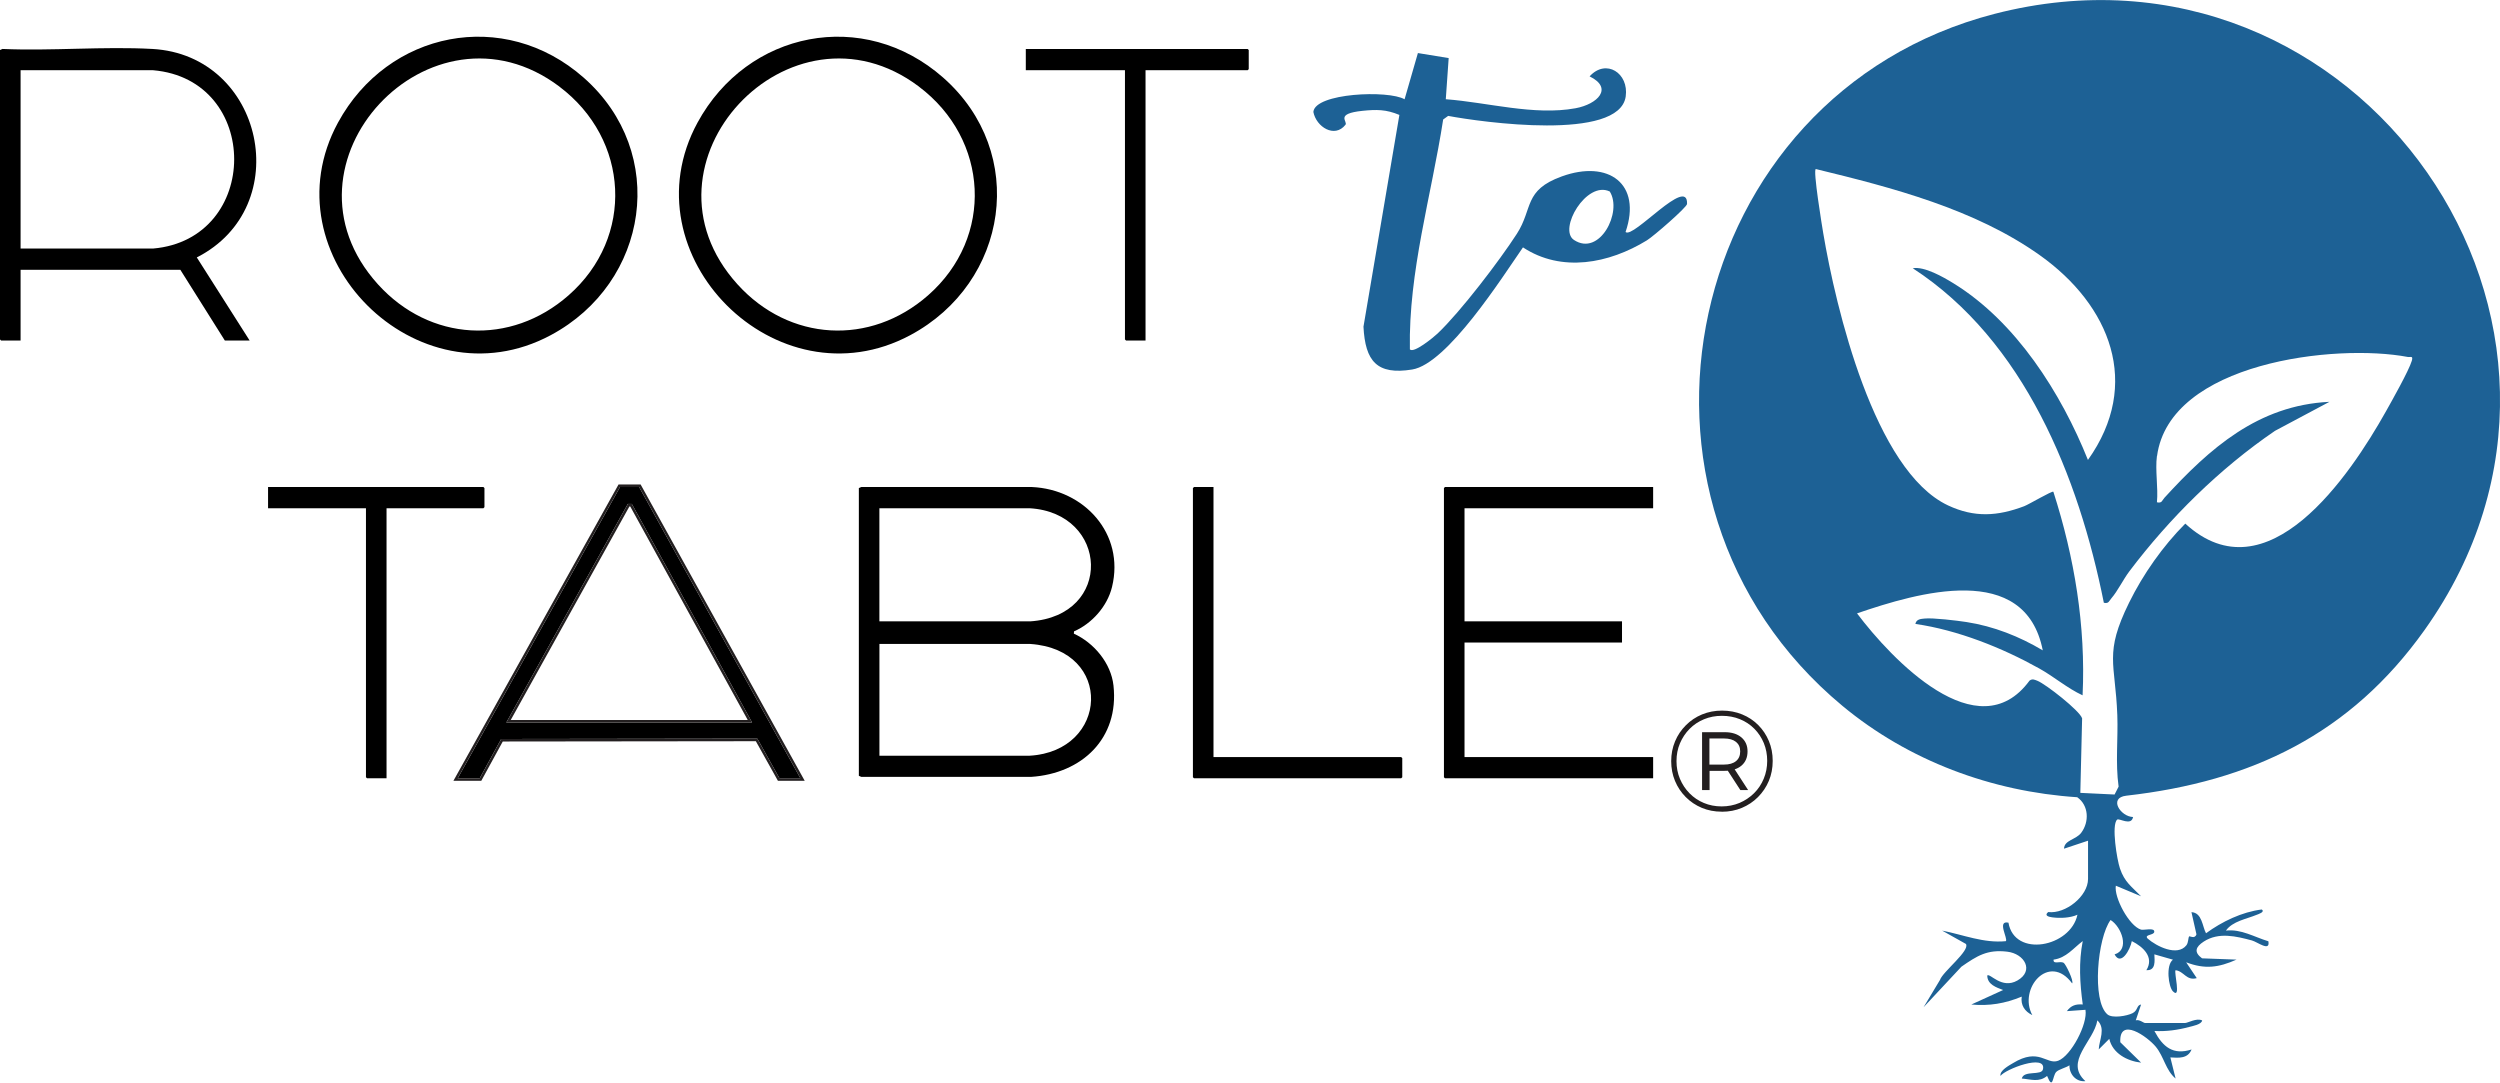 <svg width="224" height="97" viewBox="0 0 224 97" fill="none" xmlns="http://www.w3.org/2000/svg">
<g id="Layer 1">
<g id="Group">
<path id="Vector" d="M76.953 43.733L77.174 43.636H92.438C97.131 43.838 100.8 47.816 99.638 52.588C99.219 54.319 97.845 55.867 96.232 56.57L96.218 56.776C98.02 57.598 99.546 59.413 99.768 61.42C100.288 66.168 96.942 69.31 92.378 69.609H77.174L76.953 69.512V43.733ZM78.797 55.674H92.309C99.795 55.173 99.353 45.946 92.244 45.538H78.793V55.674H78.797ZM78.797 57.704V67.712H92.249C99.339 67.312 99.828 58.209 92.313 57.699H78.802L78.797 57.704Z" fill="black"/>
<path id="Vector_2" d="M148.121 43.636V45.538H131.221V55.669H145.332V57.571H131.221V67.836H148.121V69.733H129.469L129.377 69.641V43.733L129.469 43.636H148.121Z" fill="black"/>
<g id="Group_2">
<path id="Vector_3" d="M41.014 69.728L55.554 43.636H57.264L71.712 69.728H69.835L67.858 66.182L44.905 66.214L42.983 69.733H41.01L41.014 69.728ZM45.371 64.74H67.388L56.61 45.152H56.255L45.366 64.74H45.371Z" fill="black"/>
<path id="Vector_4" d="M57.264 43.636L71.712 69.728H69.836L67.858 66.182L44.905 66.214L42.983 69.733H41.01L55.55 43.641H57.26M45.371 64.74H67.388L56.61 45.152H56.255L45.366 64.74M57.403 43.407H55.42L55.356 43.526L40.816 69.618L40.627 69.958H43.126L43.19 69.838L45.048 66.439L67.724 66.412L69.637 69.843L69.702 69.962H72.104L71.915 69.622L57.467 43.531L57.403 43.411V43.407ZM45.763 64.51L56.393 45.382H56.471L66.996 64.51H45.758H45.763Z" fill="#231F20"/>
</g>
<path id="Vector_5" d="M34.634 45.538V69.733H32.887L32.79 69.641V45.538H24.018V43.636H43.315L43.407 43.733V45.441L43.315 45.538H34.634Z" fill="black"/>
<path id="Vector_6" d="M108.729 43.636V67.836H125.546L125.643 67.928V69.641L125.546 69.733H106.982L106.885 69.641V43.733L106.982 43.636H108.729Z" fill="black"/>
<path id="Vector_7" d="M0 4.483L0.221 4.386C4.642 4.579 9.261 4.143 13.655 4.386C23.635 4.942 26.549 18.537 17.633 23.065L22.367 30.51H20.145L16.158 24.172H1.844V30.51H0.097L0 30.413V4.483ZM1.844 6.292V22.27H13.714C23.386 21.43 23.423 7.123 13.714 6.292H1.844Z" fill="black"/>
<path id="Vector_8" d="M52.295 6.954C59.943 13.691 58.154 25.32 49.344 30.032C37.391 36.43 23.824 22.858 30.287 10.981C34.754 2.774 45.154 0.661 52.295 6.954ZM50.128 7.762C38.64 -0.891 24.036 14.619 33.869 25.481C38.502 30.597 45.749 31.02 50.94 26.464C56.886 21.251 56.393 12.483 50.128 7.766V7.762Z" fill="black"/>
<path id="Vector_9" d="M84.509 6.954C92.156 13.691 90.368 25.32 81.558 30.032C69.605 36.43 56.038 22.858 62.501 10.981C66.968 2.774 77.368 0.661 84.509 6.954ZM82.342 7.762C70.854 -0.891 56.25 14.619 66.083 25.481C70.716 30.597 77.963 31.02 83.153 26.464C89.1 21.251 88.607 12.483 82.342 7.766V7.762Z" fill="black"/>
<path id="Vector_10" d="M102.64 6.292V30.51H100.892L100.796 30.413V6.292H91.912V4.391H111.79L111.887 4.483V6.196L111.79 6.292H102.64Z" fill="black"/>
<g id="3s0PgO">
<path id="Vector_11" d="M187.075 75.331L184.936 76.043C184.963 75.262 186 75.249 186.475 74.619C187.208 73.646 187.167 72.167 186.12 71.432C178.436 70.931 171 68.157 165.085 63.248C142.893 44.817 150.735 8.483 178.703 1.245C211.277 -7.183 236.668 29.164 217.237 56.455C210.604 65.769 201.748 70.022 190.518 71.294C188.896 71.478 189.993 73.172 191.122 73.205C190.97 74.041 189.877 73.283 189.698 73.439C189.163 73.903 189.684 77.053 189.947 77.811C190.366 79.047 190.984 79.428 191.837 80.305L189.578 79.359C189.403 80.406 190.767 82.974 191.837 83.295C192.086 83.369 193.077 83.075 193.021 83.502C192.98 83.814 192.086 83.718 192.427 84.094C193.206 84.783 195.082 85.729 195.898 84.701C196.096 84.448 196.05 84.021 196.152 83.897C196.188 83.851 196.663 84.168 196.802 83.713L196.354 81.729C197.318 81.779 197.327 83.019 197.659 83.621C199.088 82.574 200.877 81.711 202.651 81.49C202.983 81.72 202.315 81.917 202.186 81.972C201.292 82.344 200.033 82.537 199.443 83.382C200.812 83.222 201.988 83.961 203.246 84.338C203.426 85.311 202.264 84.397 201.771 84.264C200.37 83.892 198.798 83.493 197.456 84.365C196.732 84.838 196.543 85.307 197.304 85.867L200.393 85.982C198.775 86.698 197.558 86.864 195.88 86.221L196.829 87.64C195.898 87.902 195.686 87.015 194.93 86.933C194.773 87.112 195.455 89.583 194.695 88.825C194.298 88.43 194.04 86.478 194.695 85.987L193.031 85.509C193.054 86.078 193.183 86.978 192.316 86.928C193.035 85.771 192.035 84.834 191.011 84.324C190.859 85.109 190.034 86.588 189.467 85.513C190.85 85.109 190.099 83.043 189.108 82.432C187.932 84.012 187.411 89.674 188.822 90.887C189.264 91.268 190.583 91.029 191.076 90.781C191.569 90.533 191.431 90.056 191.841 90.005L191.366 91.424C191.675 91.314 192.067 91.663 192.201 91.663H195.769C196.032 91.663 196.801 91.186 197.313 91.429C197.267 91.796 196.437 91.939 196.128 92.021C195.124 92.292 194.082 92.435 193.035 92.375C193.787 93.803 194.713 94.566 196.364 94.033C196.032 94.864 195.23 94.791 194.464 94.745L194.934 96.637C194.045 95.902 193.897 94.685 193.16 93.79C192.422 92.894 189.859 91.052 189.979 93.385L191.846 95.213C190.597 95.076 189.283 94.377 188.992 93.082L188.047 94.028C188.084 93.179 188.697 92.159 187.923 91.424C187.605 93.317 184.922 95.122 186.853 96.871C186.019 96.959 185.406 96.256 185.424 95.452C185.111 95.668 184.452 95.815 184.235 96.049C183.894 96.407 183.963 97.739 183.419 96.403C182.691 97 181.981 96.706 181.151 96.637C181.34 95.861 182.921 96.412 183.05 95.806C183.364 94.377 179.63 95.815 179.247 96.403C179.141 95.925 180.026 95.461 180.358 95.259C182.709 93.817 183.364 95.434 184.41 95.043C185.558 94.616 187.075 91.75 186.858 90.478L185.194 90.598C185.558 90.088 186.005 89.95 186.614 90.001C186.355 88.09 186.24 86.221 186.614 84.319C185.779 84.948 185.129 85.835 184 85.982C183.954 86.45 184.571 86.078 184.903 86.267C185.079 86.368 185.835 87.897 185.664 88.113C183.613 85.32 180.805 88.572 182.096 90.956C181.414 90.625 181.04 90.065 181.146 89.298C179.653 89.913 178.256 90.152 176.629 90.005L179.482 88.705C178.883 88.476 178.067 88.219 178.058 87.406C178.307 87.162 179.344 88.664 180.764 87.851C182.285 86.978 181.4 85.454 179.846 85.27C178.044 85.054 177.14 85.651 175.743 86.616L172.351 90.249L173.821 87.805C174.07 87.061 176.55 85.164 176.145 84.576L174.015 83.382C175.909 83.754 177.744 84.526 179.722 84.329C179.943 84.122 178.892 82.441 179.957 82.671C180.501 85.84 185.526 84.861 186.139 81.959C185.493 82.252 184.581 82.289 183.875 82.193C183.553 82.151 183.133 82.032 183.52 81.72C185.074 81.908 187.088 80.296 187.088 78.757V75.322L187.075 75.331ZM193.261 40.858C193.091 42.125 193.386 43.696 193.261 45.005C193.722 45.111 193.717 44.84 193.93 44.605C197.982 40.178 202.32 36.311 208.718 36.003L203.841 38.602C198.885 41.978 194.4 46.41 190.79 51.191C190.232 51.931 189.748 52.955 189.177 53.612C188.965 53.855 188.946 54.108 188.504 54.007C186.254 42.736 181.377 30.533 171.382 24.034C172.42 23.85 174.107 24.815 175.024 25.38C180.635 28.824 184.682 35.227 187.079 41.211C191.924 34.414 189.071 27.35 182.774 22.872C176.96 18.734 169.557 16.814 162.702 15.147C162.412 15.138 163.274 20.374 163.361 20.888C164.481 27.529 167.93 42.18 174.545 45.285C176.905 46.392 178.975 46.259 181.363 45.358C181.787 45.198 183.871 43.958 183.981 44.059C185.871 49.947 186.895 56.092 186.6 62.301C185.212 61.658 184.055 60.639 182.718 59.895C179.385 58.035 175.407 56.45 171.618 55.904C171.705 55.477 172.088 55.458 172.443 55.421C173.194 55.343 175.361 55.605 176.191 55.734C178.625 56.11 180.93 57.02 183.032 58.273C181.455 50.255 171.834 53.093 166.39 54.958C169.446 59.013 177.223 67.289 181.847 60.983C182.11 60.79 182.29 60.901 182.548 60.997C183.29 61.286 186.355 63.684 186.558 64.364L186.397 71.041L189.467 71.189L189.827 70.481C189.532 68.355 189.79 66.201 189.711 64.065C189.532 59.353 188.513 58.581 190.767 53.998C192.021 51.449 193.796 48.927 195.801 46.916C203.136 53.635 210.548 42.621 213.771 36.876C214.315 35.907 215.836 33.211 216.099 32.324C216.241 31.842 215.974 32.026 215.739 31.984C209.257 30.753 194.404 32.467 193.27 40.862L193.261 40.858Z" fill="#1D6195"/>
</g>
<g id="i7IYnV">
<path id="Vector_12" d="M129.548 8.892C133.263 9.167 137.454 10.38 141.164 9.7C143.142 9.337 144.585 7.9 142.428 6.843C143.903 5.222 145.959 6.554 145.664 8.644C145.083 12.69 132.705 10.94 129.755 10.384L129.308 10.706C128.252 17.554 126.196 24.337 126.325 31.305C126.666 31.69 128.45 30.221 128.805 29.885C130.848 27.952 134.356 23.359 135.914 20.943C137.371 18.683 136.499 17.044 139.943 15.804C144.11 14.297 147.134 16.456 145.65 20.787C146.314 21.435 151.26 15.694 151.159 18.275C151.145 18.573 148.158 21.173 147.554 21.54C144.166 23.616 139.915 24.443 136.458 22.165C134.591 24.856 129.686 32.6 126.528 33.109C123.37 33.619 122.324 32.365 122.167 29.27L125.385 10.297C124.195 9.801 123.347 9.801 122.084 9.93C119.567 10.191 120.789 10.88 120.554 11.179C119.581 12.414 117.935 11.372 117.677 10.031C117.825 8.327 124.407 8.056 125.85 8.896L127.044 4.754L129.801 5.204L129.543 8.887L129.548 8.892ZM144.235 17.159C142.146 16.153 139.593 20.548 141.026 21.499C143.317 23.019 145.396 18.996 144.235 17.159Z" fill="#1D6195"/>
</g>
<path id="Vector_13" d="M154.271 72.727C153.625 72.727 153.03 72.612 152.482 72.383C151.933 72.153 151.449 71.827 151.039 71.413C150.629 71 150.306 70.518 150.08 69.971C149.854 69.425 149.739 68.832 149.739 68.198C149.739 67.565 149.854 66.977 150.085 66.426C150.315 65.875 150.638 65.397 151.053 64.984C151.463 64.57 151.947 64.244 152.5 64.014C153.054 63.785 153.653 63.67 154.298 63.67C154.944 63.67 155.543 63.785 156.096 64.01C156.649 64.235 157.129 64.556 157.539 64.965C157.945 65.374 158.263 65.852 158.493 66.398C158.719 66.94 158.834 67.533 158.834 68.176C158.834 68.819 158.719 69.416 158.489 69.967C158.258 70.518 157.931 71 157.516 71.418C157.101 71.836 156.617 72.157 156.068 72.387C155.52 72.617 154.921 72.732 154.28 72.732L154.271 72.727ZM154.257 72.254C154.833 72.254 155.368 72.148 155.861 71.942C156.354 71.73 156.788 71.441 157.161 71.074C157.534 70.706 157.825 70.27 158.032 69.769C158.24 69.269 158.341 68.736 158.341 68.171C158.341 67.606 158.24 67.069 158.037 66.577C157.834 66.091 157.553 65.663 157.189 65.296C156.824 64.928 156.396 64.644 155.902 64.442C155.409 64.24 154.87 64.138 154.284 64.138C153.699 64.138 153.173 64.24 152.676 64.446C152.178 64.653 151.744 64.942 151.38 65.314C151.016 65.686 150.73 66.118 150.523 66.605C150.315 67.092 150.214 67.624 150.214 68.198C150.214 68.773 150.315 69.292 150.523 69.783C150.73 70.275 151.016 70.706 151.38 71.078C151.744 71.45 152.173 71.74 152.666 71.946C153.16 72.153 153.69 72.254 154.257 72.254ZM152.505 70.789V65.604H154.529C155.165 65.604 155.663 65.76 156.032 66.072C156.396 66.384 156.58 66.802 156.58 67.321C156.58 67.868 156.396 68.295 156.032 68.603C155.667 68.91 155.16 69.067 154.519 69.067H153.178V70.789H152.51H152.505ZM153.164 68.506H154.478C154.934 68.506 155.289 68.405 155.543 68.198C155.796 67.992 155.921 67.703 155.921 67.326C155.921 66.949 155.792 66.674 155.543 66.472C155.289 66.27 154.934 66.168 154.478 66.168H153.164V68.506ZM155.935 70.789L154.635 68.786H155.331L156.631 70.789H155.935Z" fill="#231F20"/>
</g>
</g>
</svg>
